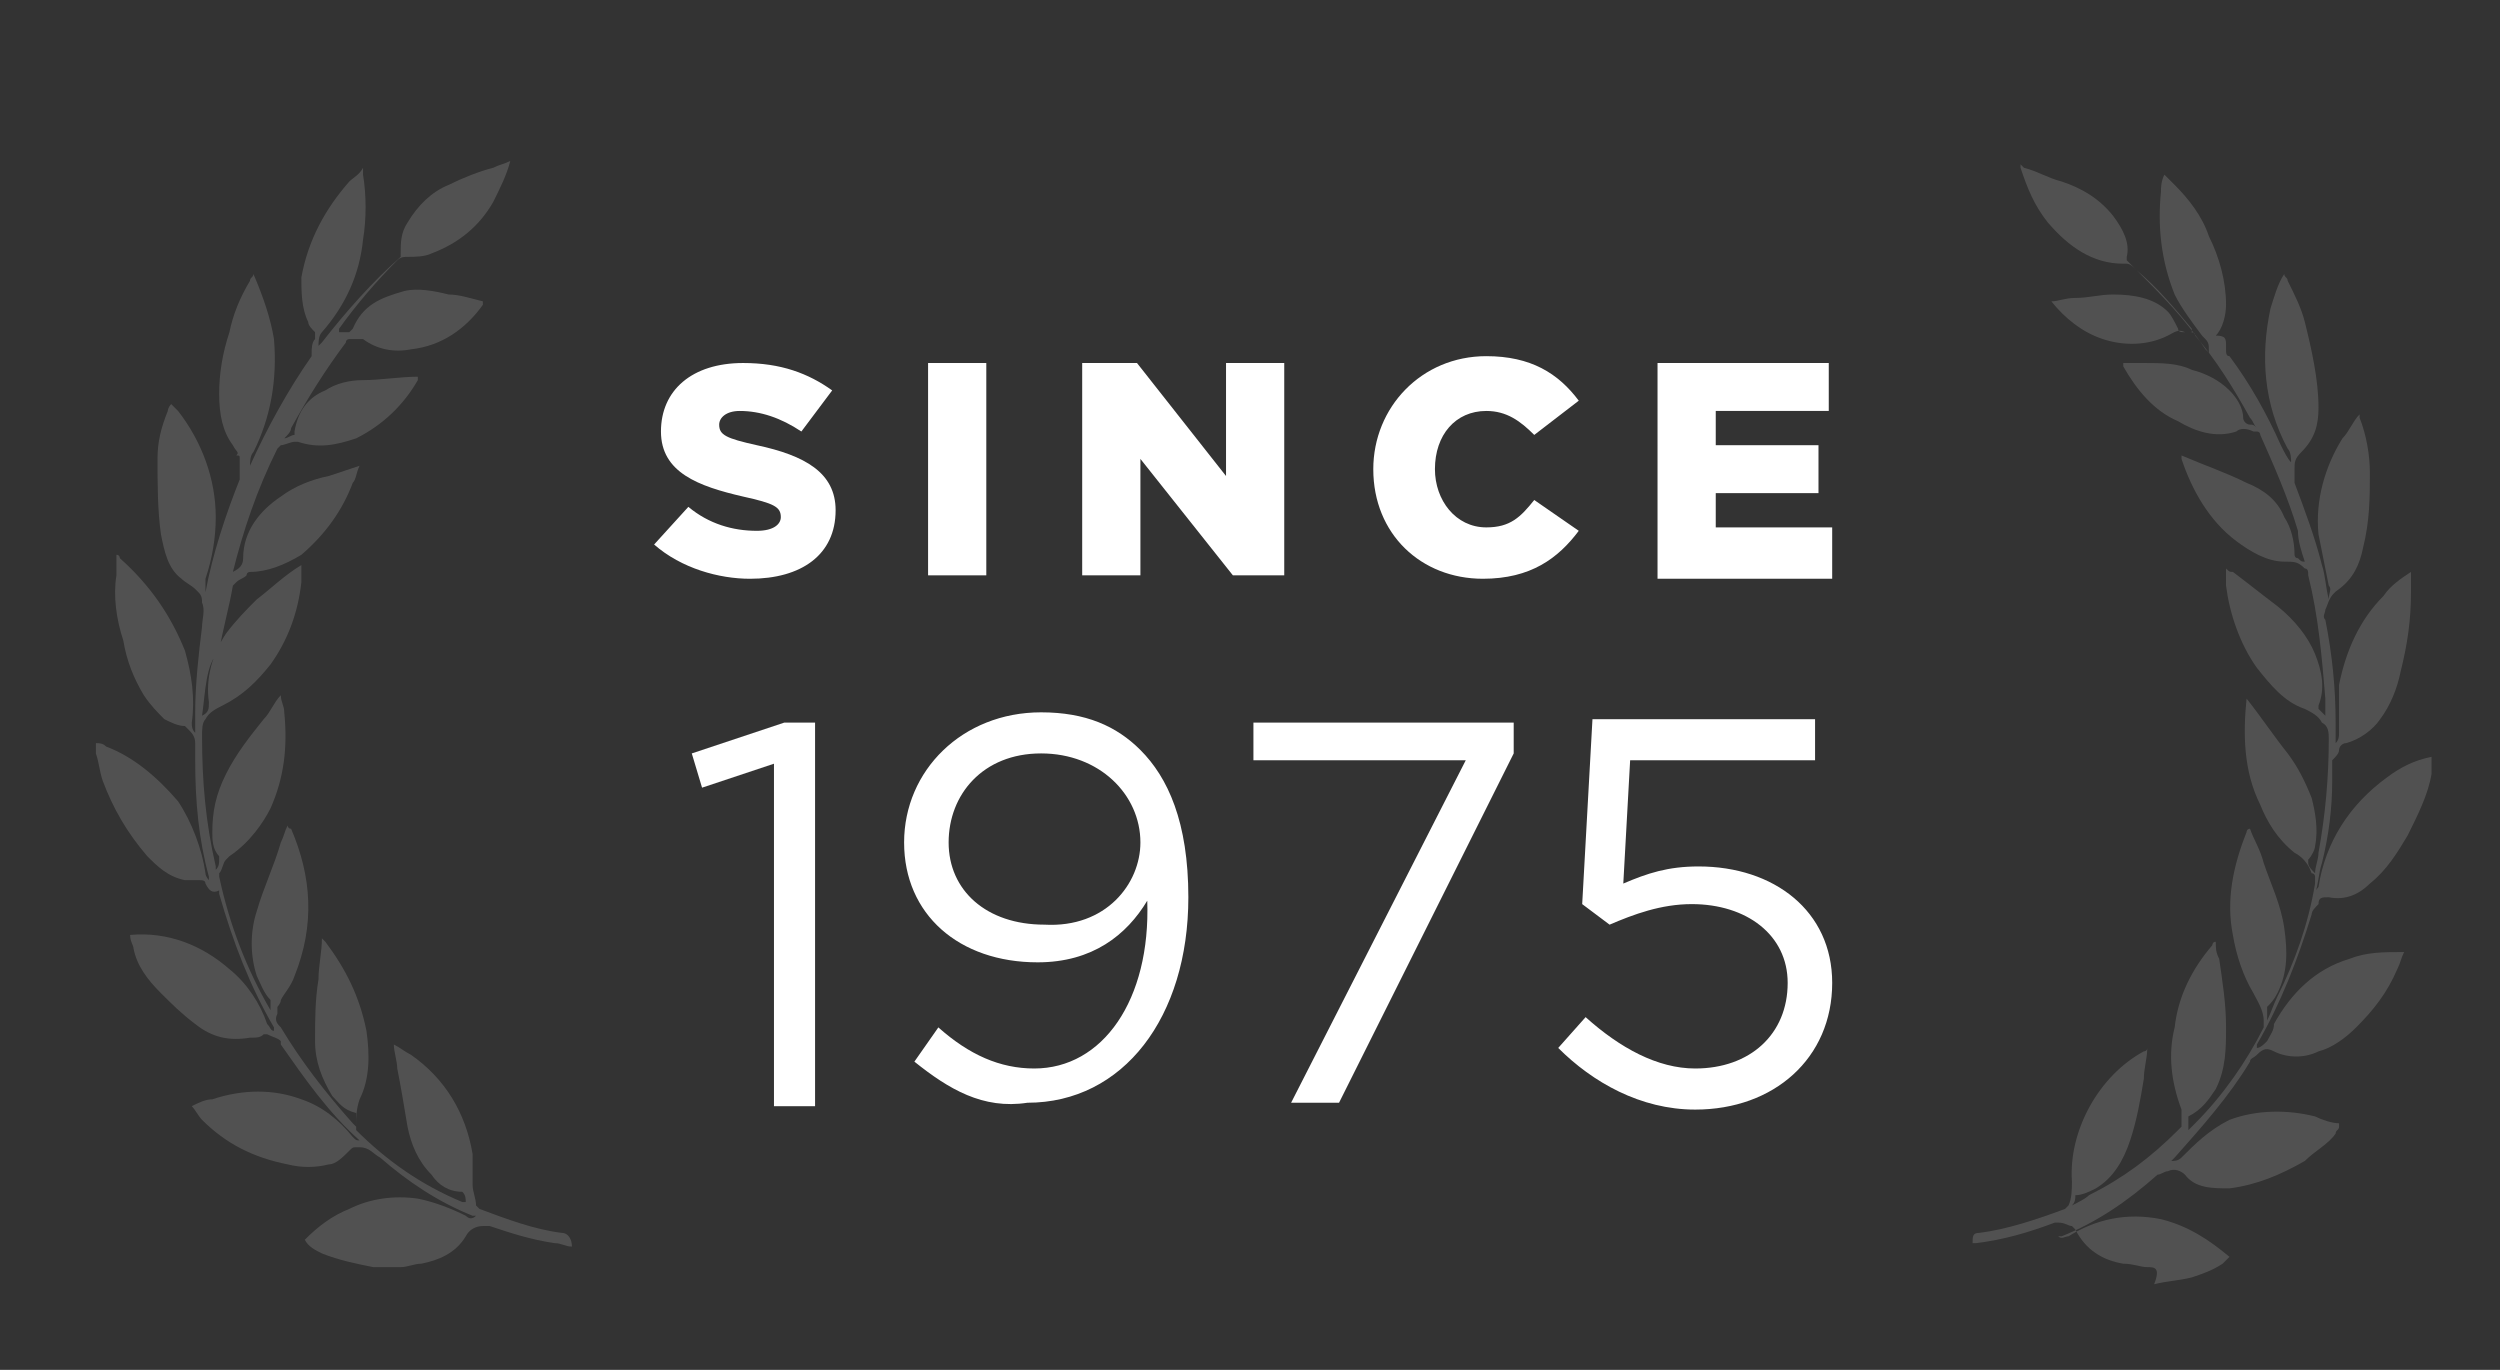 <?xml version="1.0" encoding="utf-8"?>
<!-- Generator: Adobe Illustrator 17.1.0, SVG Export Plug-In . SVG Version: 6.00 Build 0)  -->
<!DOCTYPE svg PUBLIC "-//W3C//DTD SVG 1.1//EN" "http://www.w3.org/Graphics/SVG/1.1/DTD/svg11.dtd">
<svg version="1.1" id="Layer_1" xmlns="http://www.w3.org/2000/svg" xmlns:xlink="http://www.w3.org/1999/xlink" x="0px" y="0px"
	 viewBox="0 0 73 40" enable-background="new 0 0 73 40" xml:space="preserve">
<rect x="0" y="0" width="73" height="40" fill="#333333" stroke="none"/>
<g>
	<path opacity="0.15" fill="#FFFFFF" d="M14.9,4.7c-0.1,0.4-0.3,0.8-0.5,1.2c-0.4,0.7-1,1.2-1.8,1.5c-0.2,0.1-0.5,0.1-0.7,0.1
		c-0.1,0-0.2,0-0.3,0.1C11,8.2,10.4,8.9,9.9,9.6c0,0,0,0,0,0.1c0.1,0,0.2,0,0.3,0c0,0,0,0,0.1-0.1c0.3-0.7,0.8-0.9,1.5-1.1
		c0.4-0.1,0.9,0,1.3,0.1c0.3,0,0.6,0.1,1,0.2c0,0,0,0.1,0,0.1c-0.5,0.7-1.2,1.2-2.1,1.3c-0.5,0.1-1,0-1.4-0.3c0,0-0.1,0-0.1,0
		c-0.1,0-0.2,0-0.3,0c0,0-0.1,0-0.1,0.1c-0.6,0.8-1.1,1.6-1.6,2.5c0,0.1-0.1,0.2-0.2,0.3c0.1,0,0.2-0.1,0.3-0.1c0,0,0,0,0-0.1
		c0.1-0.6,0.4-1,0.9-1.2c0.3-0.2,0.7-0.3,1.1-0.3c0.5,0,1.1-0.1,1.6-0.1c0,0,0,0.1,0,0.1c-0.4,0.7-1,1.3-1.8,1.7
		c-0.6,0.2-1.1,0.3-1.7,0.1c0,0-0.1,0-0.1,0c-0.1,0-0.3,0.1-0.4,0.1c0,0,0,0-0.1,0.1c-0.6,1.2-1,2.4-1.3,3.6c0,0,0,0,0,0
		c0,0,0,0,0,0c0.2-0.1,0.3-0.2,0.3-0.4c0-0.8,0.5-1.4,1.1-1.8c0.4-0.3,0.9-0.5,1.4-0.6c0.3-0.1,0.6-0.2,0.9-0.3
		c-0.1,0.2-0.1,0.4-0.2,0.5c-0.3,0.8-0.8,1.5-1.5,2.1c-0.5,0.3-1,0.5-1.5,0.5c0,0-0.1,0-0.1,0.1c-0.1,0.1-0.2,0.1-0.3,0.2
		c0,0-0.1,0.1-0.1,0.1c-0.1,0.6-0.3,1.3-0.4,1.9C6,19.4,6,20.2,5.9,20.9c0,0,0,0,0,0c0.2-0.1,0.2-0.2,0.2-0.4
		c-0.1-0.7,0.1-1.4,0.5-2c0.3-0.4,0.6-0.7,0.9-1c0.4-0.3,0.8-0.7,1.3-1c0,0.2,0,0.3,0,0.5c-0.1,0.9-0.4,1.7-0.9,2.4
		c-0.4,0.5-0.8,0.9-1.4,1.2c-0.2,0.1-0.4,0.2-0.5,0.4c-0.1,0.1-0.1,0.3-0.1,0.5c0,1.3,0.1,2.5,0.4,3.8c0,0,0,0.1,0,0.1
		c0.1-0.1,0.1-0.2,0.1-0.3c0,0,0-0.1,0-0.1c-0.2-0.2-0.2-0.5-0.2-0.7c0-0.6,0.1-1.1,0.4-1.7c0.3-0.6,0.7-1.1,1.1-1.6
		c0.2-0.2,0.3-0.5,0.5-0.7c0,0.2,0.1,0.3,0.1,0.5c0.1,1,0,1.9-0.4,2.8C7.7,24,7.3,24.6,6.7,25c0,0-0.1,0.1-0.1,0.1
		c-0.1,0.1-0.1,0.3-0.2,0.4c0,0,0,0.1,0,0.1c0.3,1.4,0.8,2.7,1.5,3.9c0,0,0,0,0,0.1c0-0.1,0-0.2,0-0.3c0,0,0,0,0-0.1
		c-0.2-0.2-0.3-0.5-0.4-0.7c-0.2-0.6-0.2-1.3,0-1.9c0.2-0.7,0.5-1.3,0.7-2c0.1-0.2,0.1-0.3,0.2-0.5c0,0,0,0.1,0.1,0.1
		c0.6,1.4,0.7,2.8,0.1,4.3c-0.1,0.3-0.3,0.5-0.4,0.7c0,0.1-0.1,0.2-0.1,0.2c0,0.1,0,0.2,0,0.2c-0.1,0.2,0,0.3,0.1,0.4
		c0.6,1,1.3,1.9,2.1,2.8c0,0,0,0,0.1,0.1c0-0.1,0-0.2,0-0.3c0,0,0,0,0-0.1C10,32.4,9.9,32.2,9.7,32c-0.3-0.5-0.5-1-0.5-1.6
		c0-0.6,0-1.2,0.1-1.8c0-0.4,0.1-0.8,0.1-1.2c0,0,0.1,0.1,0.1,0.1c0.6,0.8,1,1.6,1.2,2.6c0.1,0.7,0.1,1.4-0.2,2
		c-0.1,0.3-0.1,0.5-0.1,0.8c0,0,0,0.1,0,0.1c0.9,0.9,1.9,1.6,3.1,2.1c0,0,0,0,0.1,0c0-0.1,0-0.2-0.1-0.3c-0.4,0-0.7-0.2-0.9-0.5
		c-0.4-0.4-0.6-0.9-0.7-1.4c-0.1-0.6-0.2-1.2-0.3-1.7c0-0.2-0.1-0.5-0.1-0.7c0.2,0.1,0.3,0.2,0.5,0.3c1,0.7,1.6,1.7,1.8,2.9
		c0,0.3,0,0.6,0,0.9c0,0.2,0.1,0.4,0.1,0.6c0,0,0,0,0.1,0.1c0.8,0.3,1.6,0.6,2.4,0.7c0.2,0,0.3,0.2,0.3,0.4c-0.2,0-0.3-0.1-0.5-0.1
		c-0.7-0.1-1.3-0.3-1.9-0.5c-0.1,0-0.2,0-0.2,0c-0.2,0-0.4,0.1-0.5,0.3c-0.3,0.5-0.8,0.7-1.3,0.8c-0.2,0-0.4,0.1-0.6,0.1
		c-0.2,0-0.4,0-0.7,0c0,0-0.1,0-0.1,0c-0.5-0.1-1-0.2-1.5-0.4c-0.2-0.1-0.4-0.2-0.5-0.4c0.4-0.4,0.8-0.7,1.3-0.9
		c0.6-0.3,1.3-0.4,2-0.3c0.5,0.1,1,0.3,1.4,0.5c0.1,0.1,0.2,0.1,0.3,0c0,0-0.1,0-0.1,0c-1-0.4-1.9-1-2.7-1.7
		c-0.2-0.1-0.3-0.3-0.6-0.3c0,0,0,0-0.1,0c-0.1,0-0.1,0-0.2,0.1C10,33.8,9.8,34,9.6,34c-0.4,0.1-0.8,0.1-1.2,0
		c-1-0.2-1.8-0.6-2.5-1.3c-0.1-0.1-0.2-0.3-0.3-0.4c0.2-0.1,0.4-0.2,0.6-0.2c0.9-0.3,1.8-0.3,2.6,0c0.6,0.2,1.1,0.6,1.5,1.1
		c0.1,0.1,0.1,0.1,0.2,0.1c0,0,0,0,0,0c-0.9-0.8-1.6-1.8-2.3-2.8c0,0,0,0,0-0.1c-0.1-0.1-0.2-0.1-0.4-0.2c-0.1,0-0.1,0-0.1,0
		c-0.1,0.1-0.2,0.1-0.4,0.1c-0.6,0.1-1.1,0-1.6-0.4c-0.4-0.3-0.7-0.6-1-0.9c-0.4-0.4-0.7-0.8-0.8-1.3c0-0.1-0.1-0.2-0.1-0.4
		c1.1-0.1,2.1,0.3,2.9,1c0.5,0.4,0.9,1,1.1,1.6c0.1,0.1,0.1,0.2,0.2,0.2c0,0,0,0,0-0.1c-0.7-1.2-1.2-2.5-1.6-3.9c0,0,0,0,0-0.1
		C6.2,26.1,6.1,26,6,25.8c0-0.1-0.1-0.1-0.2-0.1c-0.1,0-0.3,0-0.4,0c-0.5-0.1-0.8-0.4-1.1-0.7c-0.6-0.7-1-1.4-1.3-2.2
		c-0.1-0.3-0.1-0.5-0.2-0.8c0-0.1,0-0.2,0-0.3c0.1,0,0.2,0,0.3,0.1c0.8,0.3,1.5,0.9,2.1,1.6C5.6,24,5.9,24.8,6,25.5
		c0,0.1,0.1,0.2,0.1,0.2c0,0,0,0,0,0c0,0,0,0,0-0.1c-0.3-1.1-0.4-2.2-0.4-3.4c0-0.2,0-0.3,0-0.5c0-0.2-0.1-0.3-0.2-0.4
		c0,0-0.1-0.1-0.1-0.1c-0.2,0-0.4-0.1-0.6-0.2c-0.2-0.2-0.4-0.4-0.6-0.7c-0.3-0.5-0.5-1-0.6-1.6c-0.2-0.6-0.3-1.3-0.2-1.9
		c0-0.2,0-0.4,0-0.6c0.1,0,0.1,0.1,0.1,0.1C4.4,17.1,5,18,5.4,19c0.2,0.7,0.3,1.4,0.2,2.1c0,0.1,0,0.2,0.1,0.3c0-0.2,0-0.4,0-0.6
		c0-0.8,0.1-1.7,0.2-2.5c0-0.2,0.1-0.5,0-0.7c0-0.1,0-0.2-0.1-0.3c0,0-0.1-0.1-0.1-0.1c-0.1-0.1-0.3-0.2-0.4-0.3
		c-0.4-0.3-0.5-0.8-0.6-1.3c-0.1-0.7-0.1-1.5-0.1-2.2c0-0.5,0.1-0.9,0.3-1.4c0,0,0-0.1,0.1-0.2c0.1,0.1,0.1,0.1,0.2,0.2
		c0.7,0.9,1.1,2,1.1,3.1c0,0.6-0.1,1.2-0.3,1.8c0,0.1,0,0.2,0,0.4c0,0,0,0,0,0c0.2-1.1,0.6-2.3,1-3.3c0,0,0-0.1,0-0.1
		c0-0.2,0-0.3,0-0.5c0-0.1,0-0.1-0.1-0.1C7,13.2,6.9,13.2,6.8,13c-0.3-0.4-0.4-0.9-0.4-1.5c0-0.6,0.1-1.2,0.3-1.8
		c0.1-0.5,0.3-1,0.6-1.5c0-0.1,0.1-0.1,0.1-0.2C7.7,8.7,7.9,9.3,8,9.9c0.1,1.2-0.1,2.3-0.6,3.3c-0.1,0.1-0.1,0.3-0.1,0.4
		c0,0,0,0,0,0c0.5-1.1,1.1-2.2,1.8-3.2c0,0,0,0,0-0.1c0-0.1,0-0.3,0.1-0.4c0-0.1,0-0.1,0-0.2C9.1,9.6,9,9.5,9,9.4
		C8.8,9,8.8,8.5,8.8,8.1C9,7,9.5,6.1,10.2,5.3c0.1-0.1,0.3-0.2,0.4-0.4c0,0,0,0,0,0.1c0,0,0,0.1,0,0.1c0.1,0.6,0.1,1.3,0,1.9
		c-0.1,1-0.5,1.9-1.2,2.7C9.3,9.8,9.3,10,9.3,10.1c0,0,0.1-0.1,0.1-0.1c0.7-0.9,1.5-1.8,2.3-2.5c0,0,0-0.1,0-0.1
		c0-0.3,0-0.6,0.2-0.9c0.3-0.5,0.7-0.9,1.2-1.1c0.4-0.2,0.9-0.4,1.3-0.5C14.6,4.8,14.7,4.8,14.9,4.7C14.9,4.7,14.9,4.7,14.9,4.7z"/>
	<path opacity="0.15" fill="#FFFFFF" d="M62.7,37c-0.2,0-0.4-0.1-0.7-0.1c-0.6-0.1-1.1-0.4-1.4-1c0,0-0.1-0.1-0.1-0.1
		c-0.1,0-0.2-0.1-0.4-0.1c0,0-0.1,0-0.1,0c-0.8,0.3-1.5,0.5-2.3,0.6c0,0,0,0-0.1,0c0-0.2,0-0.3,0.2-0.3c0.8-0.1,1.7-0.4,2.5-0.7
		c0,0,0.1-0.1,0.1-0.1c0.1-0.2,0.1-0.5,0.1-0.7c-0.1-1.5,0.8-3.1,2.1-3.8c0,0,0.1,0,0.1-0.1c0,0.3-0.1,0.6-0.1,0.9
		c-0.1,0.6-0.2,1.2-0.4,1.8c-0.2,0.6-0.5,1.1-1,1.4c-0.2,0.1-0.4,0.2-0.6,0.2c0,0.1,0,0.2-0.1,0.3c0.2-0.1,0.4-0.2,0.5-0.3
		c1-0.5,1.8-1.1,2.6-1.9c0,0,0.1-0.1,0.1-0.1c0-0.1,0-0.3,0-0.4c0,0,0-0.1,0-0.1c-0.3-0.8-0.4-1.6-0.2-2.4c0.1-0.9,0.5-1.7,1.1-2.4
		c0,0,0-0.1,0.1-0.1c0,0,0,0,0,0c0,0.2,0,0.3,0.1,0.5c0.1,0.7,0.2,1.3,0.2,2c0,0.6,0,1.2-0.3,1.8c-0.2,0.3-0.4,0.6-0.8,0.8
		c0,0,0,0.1,0,0.1c0,0.1,0,0.2,0,0.3c0.1-0.1,0.1-0.1,0.2-0.2c0.8-0.8,1.5-1.8,2-2.8c0-0.1,0-0.1,0-0.2c0-0.3-0.2-0.6-0.3-0.8
		c-0.3-0.5-0.5-1.1-0.6-1.7c-0.2-1,0-2,0.4-3c0,0,0-0.1,0.1-0.1c0.1,0.3,0.3,0.6,0.4,1c0.2,0.6,0.5,1.2,0.6,1.9
		c0.1,0.7,0.1,1.3-0.2,1.9c-0.1,0.2-0.2,0.3-0.3,0.4c0,0,0,0.1,0,0.1c0,0.1,0,0.2,0,0.3c0,0,0,0,0,0c0.1-0.2,0.2-0.5,0.3-0.7
		c0.5-1,0.9-2.1,1.1-3.3c0,0,0-0.1,0-0.2c0,0,0-0.1-0.1-0.1c-0.1-0.3-0.3-0.5-0.5-0.6c-0.5-0.4-0.8-0.9-1-1.4
		c-0.5-1-0.5-2.1-0.4-3.1c0,0,0,0,0,0c0,0,0,0,0,0c0.4,0.5,0.8,1.1,1.2,1.6c0.3,0.4,0.5,0.8,0.7,1.3c0.1,0.4,0.2,0.9,0.1,1.4
		c0,0.1-0.1,0.3-0.2,0.4c0,0,0,0.1,0,0.1c0,0.1,0.1,0.2,0.2,0.3c0-0.2,0.1-0.4,0.1-0.6c0.2-1.1,0.3-2.2,0.3-3.3c0-0.2,0-0.4-0.2-0.5
		c-0.1-0.2-0.3-0.3-0.5-0.4c-0.6-0.2-1-0.7-1.4-1.2c-0.5-0.7-0.8-1.6-0.9-2.4c0-0.2,0-0.3,0-0.5c0.1,0.1,0.1,0.1,0.2,0.1
		c0.4,0.3,0.9,0.7,1.3,1c0.5,0.4,0.9,0.9,1.1,1.4c0.2,0.5,0.3,1,0.1,1.5c0,0,0,0.1,0,0.1c0.1,0.1,0.1,0.1,0.2,0.2c0-0.2,0-0.4,0-0.5
		c-0.1-1.2-0.2-2.4-0.5-3.6c0-0.1,0-0.2-0.1-0.2c0,0,0,0,0,0c-0.2-0.2-0.3-0.2-0.6-0.2c-0.5,0-1-0.3-1.4-0.6
		c-0.8-0.6-1.3-1.5-1.6-2.4c0,0,0,0,0-0.1c0.7,0.3,1.3,0.5,1.9,0.8c0.5,0.2,0.9,0.5,1.1,1c0.2,0.3,0.3,0.7,0.3,1.1
		c0,0,0,0.1,0.1,0.1c0.1,0.1,0.1,0.1,0.2,0.1c-0.1-0.3-0.2-0.6-0.2-0.9c-0.3-1-0.7-1.9-1.1-2.8c0-0.1-0.1-0.1-0.1-0.1
		c0,0-0.1,0-0.1,0c-0.2-0.1-0.4-0.1-0.5,0c-0.6,0.2-1.2,0-1.7-0.3c-0.7-0.3-1.2-0.9-1.6-1.6c0,0,0,0,0-0.1c0.2,0,0.4,0,0.6,0
		c0.5,0,1,0,1.4,0.2c0.4,0.1,0.8,0.3,1.1,0.6c0.2,0.2,0.4,0.5,0.4,0.8c0,0.1,0.1,0.2,0.2,0.2c0.1,0,0.1,0,0.2,0.1
		c-0.1-0.1-0.1-0.2-0.2-0.3c-0.5-0.9-1-1.7-1.6-2.4c0-0.1-0.1-0.1-0.2-0.1c0,0-0.1,0-0.1,0c-0.2-0.1-0.3,0-0.5,0.1
		c-0.6,0.3-1.3,0.3-1.9,0.1c-0.6-0.2-1.1-0.6-1.5-1.1c0,0,0,0,0,0c0,0,0,0,0,0c0.2,0,0.4-0.1,0.7-0.1c0.4,0,0.7-0.1,1.1-0.1
		c0.6,0,1.2,0.1,1.6,0.5c0.1,0.1,0.2,0.3,0.3,0.5c0,0.1,0.1,0.1,0.2,0.1c0,0,0.1,0,0.2,0c0,0,0-0.1,0-0.1c-0.5-0.6-1-1.2-1.6-1.7
		c-0.1-0.1-0.2-0.2-0.3-0.2c0,0-0.1,0-0.1,0c-0.9,0-1.6-0.5-2.2-1.2c-0.4-0.5-0.6-1-0.8-1.6c0,0,0-0.1,0-0.1c0,0,0,0,0,0
		c0,0,0.1,0.1,0.1,0.1c0.4,0.1,0.7,0.3,1.1,0.4c0.6,0.2,1.1,0.5,1.5,1c0.3,0.4,0.5,0.8,0.4,1.2c0,0,0,0.1,0,0.1
		c0.1,0.1,0.2,0.2,0.3,0.3c0.7,0.7,1.4,1.4,2,2.3c0,0,0,0,0.1,0.1c0-0.3,0-0.3-0.2-0.5c-0.3-0.4-0.6-0.8-0.8-1.2c-0.4-1-0.5-2-0.4-3
		c0-0.1,0-0.3,0.1-0.5c0.1,0.1,0.2,0.2,0.3,0.3c0.4,0.4,0.8,0.9,1,1.5c0.3,0.6,0.5,1.3,0.5,2c0,0.3-0.1,0.7-0.3,0.9
		C65,9.8,65,9.9,65,10.1c0,0,0,0.1,0,0.1c0,0.1,0,0.2,0.1,0.2c0.6,0.8,1.1,1.7,1.5,2.6c0.1,0.2,0.2,0.4,0.3,0.5c0-0.1,0-0.3-0.1-0.4
		c-0.7-1.3-0.8-2.7-0.5-4.1c0.1-0.3,0.2-0.7,0.4-1c0,0.1,0.1,0.1,0.1,0.2c0.2,0.4,0.4,0.8,0.5,1.2c0.2,0.8,0.4,1.7,0.4,2.5
		c0,0.5-0.1,0.9-0.5,1.3c-0.2,0.2-0.2,0.3-0.2,0.5c0,0.1,0,0.3,0,0.4c0.3,0.8,0.6,1.6,0.8,2.4c0.1,0.3,0.1,0.6,0.2,1
		c0-0.2,0.1-0.3,0-0.4c-0.1-0.5-0.2-1-0.3-1.5c-0.1-1,0.2-2,0.7-2.8c0.2-0.2,0.3-0.5,0.5-0.7c0,0,0,0,0,0c0,0,0,0.1,0,0.1
		c0.2,0.5,0.3,1.1,0.3,1.6c0,0.7,0,1.4-0.2,2.2c-0.1,0.5-0.3,0.9-0.7,1.2c-0.3,0.2-0.3,0.4-0.4,0.6c0,0.1-0.1,0.2,0,0.3
		c0.2,1,0.3,2,0.3,3c0,0.2,0,0.4,0,0.6c0.1-0.1,0.1-0.2,0.1-0.3c0-0.5,0-0.9,0-1.4c0.2-1,0.6-1.9,1.3-2.6c0.2-0.3,0.5-0.5,0.8-0.7
		c0,0.2,0,0.4,0,0.6c0,0.8-0.1,1.5-0.3,2.3c-0.1,0.5-0.3,1-0.6,1.4c-0.2,0.3-0.6,0.6-1,0.7c-0.1,0-0.2,0.1-0.2,0.2
		c0,0.1-0.1,0.2-0.2,0.3c0,0,0,0,0,0.1c0,0.2,0,0.3,0,0.5c0,0.8-0.1,1.6-0.3,2.4c-0.1,0.3-0.1,0.6-0.2,0.9c0,0,0,0,0,0
		c0-0.1,0.1-0.2,0.1-0.2c0.2-1.3,0.9-2.4,2-3.2c0.4-0.3,0.8-0.5,1.3-0.6c0,0.1,0,0.2,0,0.3c0,0.1,0,0.1,0,0.2
		c-0.1,0.6-0.4,1.2-0.7,1.8c-0.3,0.5-0.6,1-1.1,1.4c-0.3,0.3-0.7,0.5-1.2,0.4c-0.2,0-0.3,0-0.3,0.2c-0.1,0.1-0.2,0.2-0.2,0.3
		c-0.4,1.3-0.9,2.6-1.6,3.8c0,0,0,0.1,0,0.1c0.1,0,0.2-0.1,0.3-0.2c0.1-0.2,0.2-0.3,0.2-0.5c0.5-0.9,1.2-1.6,2.2-1.9
		c0.5-0.2,1-0.2,1.6-0.2c-0.1,0.2-0.1,0.3-0.2,0.5c-0.3,0.7-0.7,1.2-1.2,1.7c-0.3,0.3-0.7,0.6-1.1,0.7c-0.4,0.2-0.9,0.2-1.3,0
		c-0.2-0.1-0.3-0.1-0.5,0.1c-0.1,0.1-0.2,0.1-0.2,0.2c-0.6,1-1.4,1.9-2.2,2.8c0,0-0.1,0.1-0.1,0.1c0.1,0,0.2,0,0.3-0.1
		c0.4-0.4,0.8-0.8,1.4-1.1c0.8-0.3,1.7-0.3,2.5-0.1c0.2,0.1,0.5,0.2,0.7,0.2c0,0,0,0.1,0,0.1c0,0.1-0.1,0.1-0.1,0.2
		c-0.2,0.3-0.6,0.5-0.9,0.8c-0.7,0.4-1.4,0.7-2.2,0.8c-0.5,0-1,0-1.3-0.4c-0.1-0.1-0.3-0.2-0.5-0.1c-0.1,0-0.2,0.1-0.3,0.1
		c-0.9,0.8-1.8,1.4-2.8,1.8c0,0-0.1,0-0.1,0c0.1,0.1,0.2,0,0.3,0c0.8-0.5,1.7-0.7,2.7-0.5c0.8,0.2,1.4,0.6,2,1.1
		c-0.1,0.1-0.1,0.1-0.2,0.2c-0.3,0.2-0.6,0.3-0.9,0.4c-0.4,0.1-0.7,0.1-1.1,0.2C63.1,37,62.9,37,62.7,37z"/>
</g>
<g>
	<path fill="#FFFFFF" d="M22.6,22.3L20.5,23l-0.3-1l2.7-0.9h0.9v11.2h-1.2V22.3z"/>
	<path fill="#FFFFFF" d="M26.7,31l0.7-1c0.9,0.8,1.8,1.2,2.8,1.2c2,0,3.4-2,3.3-4.9c-0.6,1-1.6,1.8-3.2,1.8c-2.3,0-3.9-1.4-3.9-3.5
		v0c0-2.1,1.7-3.8,4-3.8c1.3,0,2.2,0.4,2.9,1.1c0.8,0.8,1.4,2.1,1.4,4.3v0c0,3.5-1.9,6-4.7,6C28.7,32.4,27.7,31.8,26.7,31z
		 M33.3,24.6L33.3,24.6c0-1.4-1.2-2.6-2.9-2.6c-1.7,0-2.7,1.2-2.7,2.6v0c0,1.4,1.1,2.4,2.8,2.4C32.3,27.1,33.3,25.8,33.3,24.6z"/>
	<path fill="#FFFFFF" d="M42.8,22.2h-6.2v-1.1h7.6V22l-5.1,10.2h-1.4L42.8,22.2z"/>
	<path fill="#FFFFFF" d="M45.5,30.6l0.8-0.9c1,0.9,2.1,1.5,3.2,1.5c1.6,0,2.7-1,2.7-2.5v0c0-1.4-1.2-2.3-2.8-2.3
		c-0.9,0-1.7,0.3-2.4,0.6l-0.8-0.6l0.3-5.4H53v1.2h-5.4l-0.2,3.6c0.7-0.3,1.3-0.5,2.2-0.5c2.2,0,3.9,1.3,3.9,3.4v0
		c0,2.2-1.7,3.7-4,3.7C47.9,32.4,46.5,31.6,45.5,30.6z"/>
</g>
<g>
	<path fill="#FFFFFF" d="M19.1,15.9l1-1.1c0.6,0.5,1.3,0.7,2,0.7c0.5,0,0.7-0.2,0.7-0.4v0c0-0.3-0.2-0.4-1.1-0.6
		c-1.3-0.3-2.4-0.7-2.4-1.9v0c0-1.2,0.9-2,2.4-2c1.1,0,1.9,0.3,2.6,0.8l-0.9,1.2c-0.6-0.4-1.2-0.6-1.8-0.6c-0.4,0-0.6,0.2-0.6,0.4v0
		c0,0.3,0.2,0.4,1.1,0.6c1.4,0.3,2.3,0.8,2.3,1.9v0c0,1.3-1,2-2.5,2C21,16.9,19.9,16.6,19.1,15.9z"/>
	<path fill="#FFFFFF" d="M27.1,10.6h1.7v6.2h-1.7V10.6z"/>
	<path fill="#FFFFFF" d="M31.6,10.6h1.6l2.6,3.3v-3.3h1.7v6.2H36l-2.7-3.4v3.4h-1.7V10.6z"/>
	<path fill="#FFFFFF" d="M40.1,13.7L40.1,13.7c0-1.8,1.4-3.3,3.3-3.3c1.3,0,2.1,0.5,2.7,1.3l-1.3,1c-0.4-0.4-0.8-0.7-1.4-0.7
		c-0.9,0-1.5,0.7-1.5,1.7v0c0,0.9,0.6,1.7,1.5,1.7c0.7,0,1-0.3,1.4-0.8l1.3,0.9c-0.6,0.8-1.4,1.4-2.8,1.4
		C41.5,16.9,40.1,15.6,40.1,13.7z"/>
	<path fill="#FFFFFF" d="M48.4,10.6h5V12h-3.3v1h3v1.4h-3v1h3.4v1.5h-5.1V10.6z"/>
</g>
</svg>
